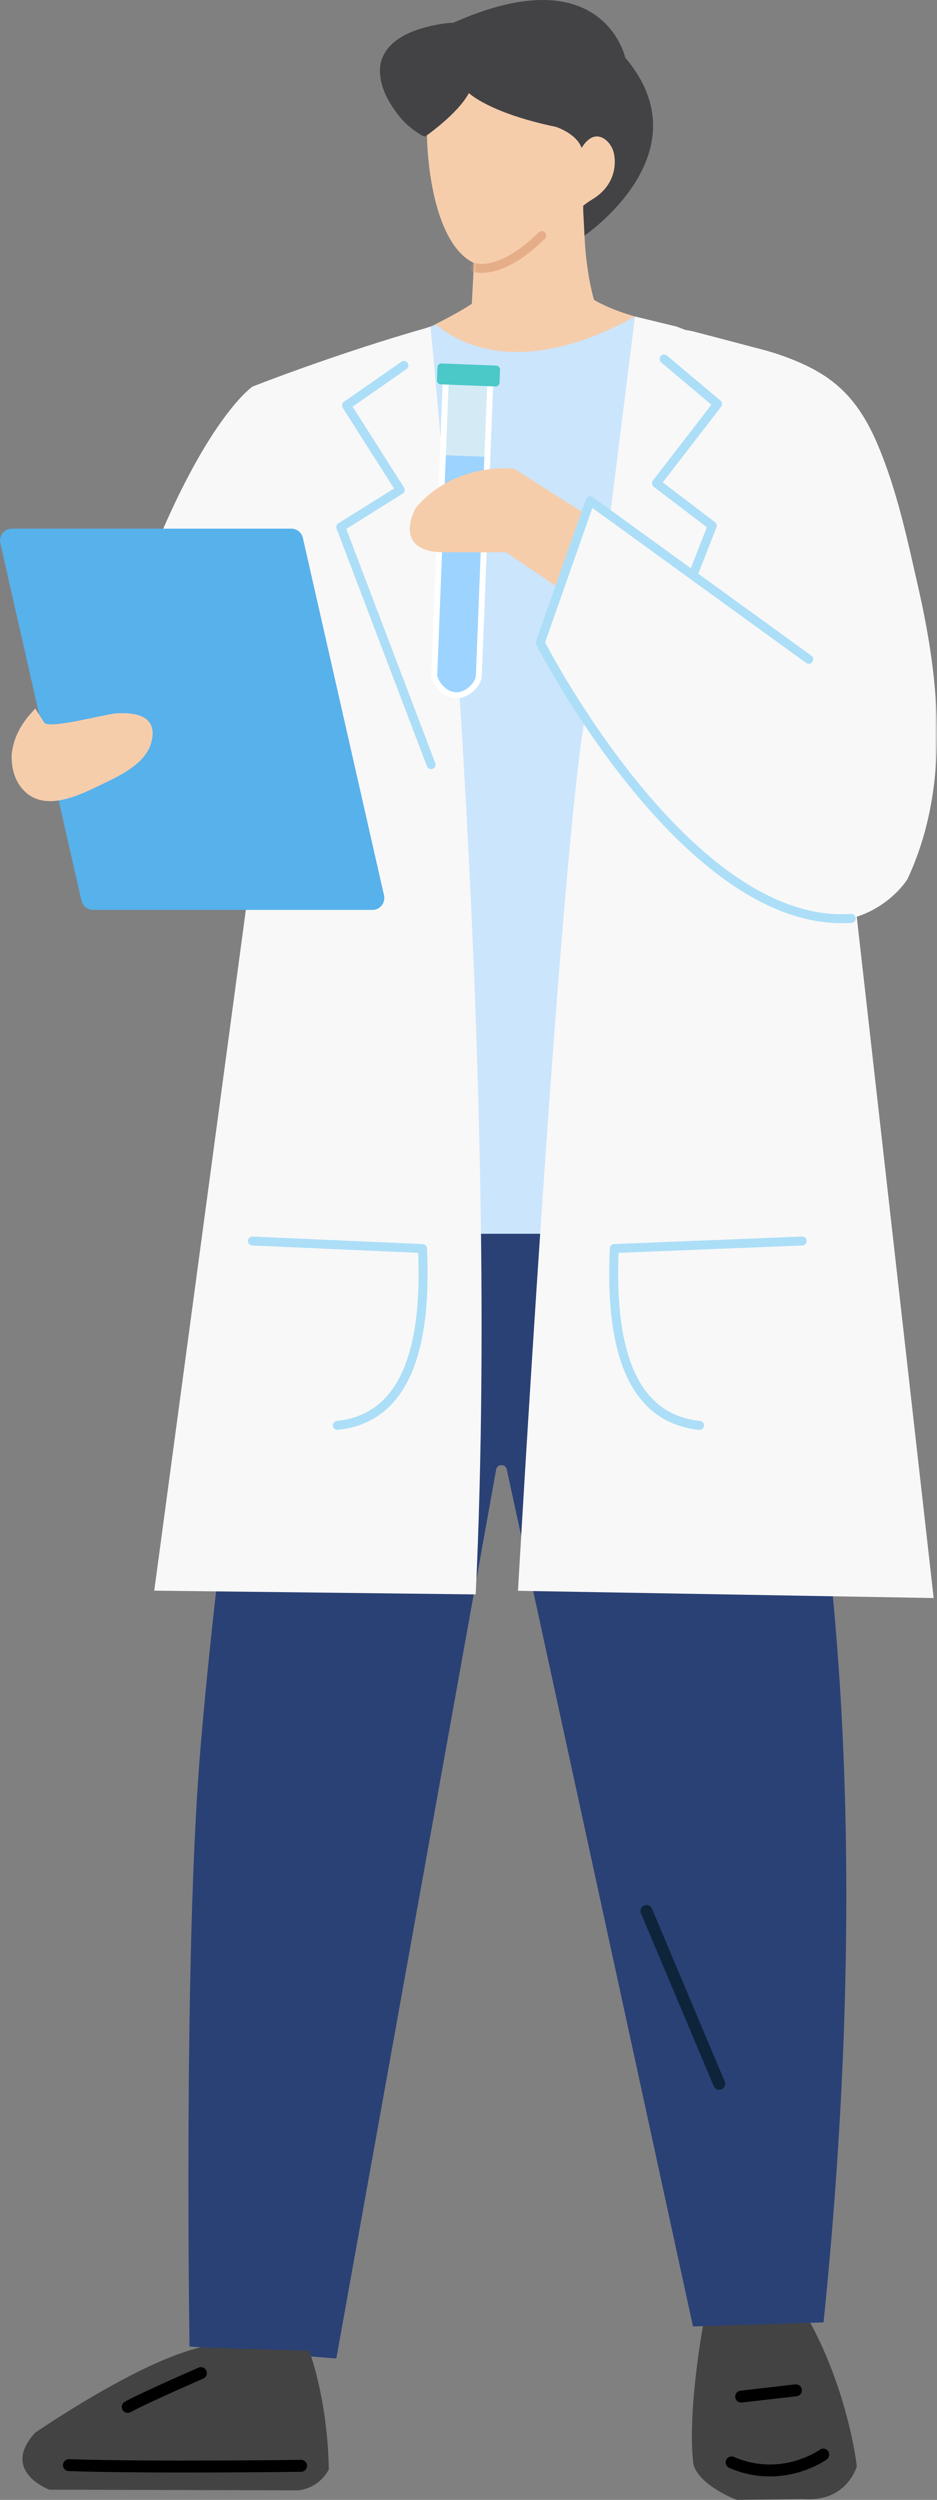 <?xml version="1.0" encoding="UTF-8"?>
<svg width="216px" height="576px" viewBox="0 0 216 576" version="1.1" xmlns="http://www.w3.org/2000/svg" xmlns:xlink="http://www.w3.org/1999/xlink">
    <rect x="0" y="0" width="216" height="576" fill="#808080" stroke="none"/>
    <title>hero_effect01</title>
    <defs>
        <path d="M37.593,50.589 C40.615,52.669 47.126,55.885 47.126,55.885 C26.735,80.317 0,53.519 0,53.519 C6.142,51.773 9.434,49.687 9.434,49.687 C12.091,40.144 11.678,29.913 11.678,29.913 L10.612,27.058 C1.358,22.702 4.822,14.581 4.822,14.581 C9.172,8.363 12.095,15.331 12.095,15.331 L12.868,0 L49.546,0.966 L47.968,9.83 C47.968,21.638 45.155,37.385 37.115,41.201" id="path-1"></path>
        <polygon id="path-3" points="0 0 91.463 0 91.463 138.407 0 138.407"></polygon>
    </defs>
    <g id="hero_effect01" stroke="none" stroke-width="1" fill="none" fill-rule="evenodd">
        <g id="编组" transform="translate(108, 288) scale(-1, 1) translate(-108, -288) ">
            <g id="编组-2" transform="translate(69.638, 19.403)">
                <mask id="mask-2" fill="white">
                    <use xlink:href="#path-1"></use>
                </mask>
                <use id="Fill-1" fill="#F6CDAB" xlink:href="#path-1"></use>
                <path d="M21.481,34.875 C27.291,40.689 33.104,43.205 37.014,42.233" id="Stroke-3" stroke="#E5AE89" stroke-width="2.063" stroke-linecap="round" mask="url(#mask-2)"></path>
            </g>
            <path d="M34.846,526.221 L52.903,530.099 C58.17,557.466 56.101,568.027 56.101,568.027 C54.409,572.983 46.132,576 46.132,576 L30.896,575.786 C20.738,576.648 18.48,568.244 18.48,568.244 C18.48,568.244 21.045,545.04 34.846,526.221" id="Fill-5" fill="#434343"></path>
            <path d="M45.877,267.386 C48.556,256.666 6.503,342.991 26.149,535.104 L56.255,536.034 L99.18,338.572 C99.464,337.233 101.385,337.264 101.628,338.611 L138.473,543.427 L172.314,540.66 C172.314,540.66 173.707,452.795 169.992,405.398 C166.278,357.999 154.243,272.499 154.243,272.499 L45.877,267.386 Z" id="Fill-7" fill="#2A4176"></path>
            <path d="M62.584,75.467 C62.584,75.467 66.528,73.918 69.613,72.924 C79.19,78.311 99.753,87.174 115.317,74.968 C115.981,74.526 121.858,77.539 122.99,77.415 L126.391,87.307 L123.404,284.281 L72.315,284.281 L59.378,116.225 L62.584,75.467 Z" id="Fill-9" fill="#CBE5FC"></path>
            <line x1="32.528" y1="550.756" x2="45.139" y2="552.203" id="Stroke-11" stroke="#000000" stroke-width="2.751" stroke-linecap="round" stroke-linejoin="round"></line>
            <path d="M26.223,565.563 C26.223,565.563 35.681,572.426 47.345,567.37" id="Stroke-13" stroke="#000000" stroke-width="2.751" stroke-linecap="round" stroke-linejoin="round"></path>
            <path d="M144.722,541.642 C144.722,541.642 140.508,552.57 140.196,568.962 C140.196,568.962 142.067,573.177 147.215,573.804 L204.634,573.647 C204.634,573.647 216.022,569.431 207.909,560.532 C207.909,560.532 183.883,543.983 169.684,540.862 L144.722,541.642 Z" id="Fill-15" fill="#434343"></path>
            <path d="M146.593,568.152 C146.593,568.152 181.075,568.62 200.109,567.995" id="Stroke-17" stroke="#000000" stroke-width="2.751" stroke-linecap="round" stroke-linejoin="round"></path>
            <path d="M169.684,546.793 C169.684,546.793 182.635,552.423 186.547,554.582" id="Stroke-19" stroke="#000000" stroke-width="2.751" stroke-linecap="round" stroke-linejoin="round"></path>
            <path d="M81.262,54.277 C81.262,54.277 53.183,35.271 71.87,13.284 C71.87,13.284 76.968,-10.104 111.361,5.186 C111.669,5.322 112.237,5.255 112.568,5.291 C113.596,5.403 114.621,5.561 115.637,5.76 C118.446,6.311 121.284,7.169 123.734,8.687 C126.279,10.266 128.228,12.674 128.395,15.76 C128.582,19.178 127.024,22.513 125.107,25.251 C124.209,26.534 123.198,27.798 122.017,28.831 C121.413,29.357 120.79,29.862 120.127,30.312 C119.866,30.489 118.258,31.642 117.963,31.439 C117.963,31.439 110.478,26.265 107.906,21.441 C107.906,21.441 103.313,26.01 87.85,29.234 C87.85,29.234 82.561,30.902 81.733,34.733 L81.545,48.779 L81.262,54.277 Z" id="Fill-21" fill="#434346"></path>
            <path d="M83.977,49.315 C81.658,47.459 80.429,46.508 79.625,46.042 C78.419,45.344 77.313,44.443 76.417,43.344 C74.599,41.109 73.885,38.184 74.485,35.315 C74.976,32.964 77.439,30.444 79.818,31.838 C80.906,32.475 81.742,33.639 82.298,34.785" id="Fill-23" fill="#F6CDAB"></path>
            <path d="M19.347,203.71 L0.769,368.205 L96.593,366.541 C96.593,366.541 87.191,201.035 81.247,165.748 L69.612,72.924 L60.042,75.246 C30.515,85.979 21.226,120.431 21.226,120.431 L19.347,203.71 Z" id="Fill-25" fill="#F8F8F8"></path>
            <path d="M159.832,158.651 L155.812,183.542 L180.443,366.51 L106.341,367.37 C100.227,239.318 116.764,75.289 116.764,75.289 C138.293,81.368 157.796,89.077 157.796,89.077 C157.796,89.077 167.704,95.716 180.443,126.698 C193.182,157.679 159.832,158.651 159.832,158.651" id="Fill-27" fill="#F8F8F8"></path>
            <polyline id="Stroke-29" stroke="#ACDEF8" stroke-width="2.063" stroke-linecap="round" stroke-linejoin="round" points="62.912 82.712 50.585 93.096 64.672 111.348 51.808 121.135 72.403 173.586"></polyline>
            <path d="M113.239,87.59 L115.888,155.361 C115.953,157.029 113.758,160.086 110.932,160.197 C108.108,160.307 105.68,157.43 105.616,155.764 L102.967,87.992 L113.239,87.59 Z" id="Fill-31" fill="#D4EBF6"></path>
            <path d="M113.915,104.87 L115.925,156.293 C115.976,157.624 113.758,160.086 110.932,160.197 C108.108,160.307 105.704,158.027 105.652,156.695 L103.641,105.271 L113.915,104.87 Z" id="Fill-33" fill="#9DD3FF"></path>
            <path d="M113.239,87.59 L115.888,155.361 C115.953,157.029 113.758,160.086 110.932,160.197 C108.108,160.307 105.68,157.43 105.616,155.764 L102.967,87.992 L113.239,87.59 Z" id="Stroke-35" stroke="#FFFFFF" stroke-width="1.375" stroke-linecap="round" stroke-linejoin="round"></path>
            <path d="M114.401,88.554 L101.791,89.048 C101.294,89.068 100.871,88.675 100.851,88.178 L100.734,85.179 C100.715,84.681 101.106,84.258 101.603,84.239 L114.213,83.746 C114.712,83.725 115.135,84.118 115.154,84.615 L115.271,87.613 C115.29,88.112 114.898,88.535 114.401,88.554" id="Fill-37" fill="#4BC8C8"></path>
            <path d="M78.326,120.18 L97.457,108.006 C97.457,108.006 111.038,106.235 120.157,117.02 C120.157,117.02 126.359,127.793 112.447,127.245 L99.338,127.266 L85.036,136.933 L78.326,120.18 Z" id="Fill-39" fill="#F6CDAB"></path>
            <g transform="translate(0, 74.048)">
                <mask id="mask-4" fill="white">
                    <use xlink:href="#path-3"></use>
                </mask>
                <g id="Clip-42"></g>
                <path d="M29.566,77.865 L72.247,48.539 L79.956,41.344 L91.463,74.036 C61.899,131.899 39.561,135.694 39.561,135.694 C16.541,144.66 6.819,128.529 6.819,128.528 C-3.007,107.585 -0.694,83.358 4.285,61.463 C6.81,50.358 9.169,39.104 13.581,28.612 C18.572,16.744 24.751,11.972 34.8,8.221 C36.559,7.565 38.354,7.001 40.168,6.521 C45.51,5.104 50.858,3.711 56.204,2.307 C57.271,2.027 64.513,1.025 64.979,0 C64.979,0 53.86,4.623 50.585,11.827 C40.651,33.668 29.566,77.865 29.566,77.865" id="Fill-41" fill="#F8F8F8" mask="url(#mask-4)"></path>
            </g>
            <path d="M213.254,121.805 L148.859,121.805 C147.577,121.805 146.465,122.693 146.181,123.944 L127.475,206.296 C127.139,207.776 128.066,209.249 129.544,209.585 C129.745,209.631 129.948,209.653 130.154,209.653 L194.547,209.653 C195.829,209.653 196.941,208.765 197.226,207.515 L215.931,125.162 C216.267,123.682 215.341,122.209 213.862,121.874 C213.663,121.829 213.458,121.805 213.254,121.805" id="Fill-43" fill="#57B1EB"></path>
            <path d="M207.915,163.198 C207.697,163.476 212.67,167.145 213.324,173.95 C213.361,177.163 212.566,180.248 210.141,182.493 C205.436,186.851 198.119,183.437 193.224,181.066 C189.045,179.042 182.603,176.29 181.154,171.181 C179.437,165.115 184.426,164.018 189.297,164.381 C191.903,164.573 204.589,168.038 205.784,166.52 C205.784,166.52 207.906,163.211 207.915,163.198" id="Fill-45" fill="#F6CDAB"></path>
            <path d="M29.566,151.912 L79.956,115.391 L91.463,148.083 C91.463,148.083 57.696,214.26 19.758,211.602" id="Stroke-47" stroke="#ACDEF8" stroke-width="2.063" stroke-linecap="round" stroke-linejoin="round"></path>
            <polyline id="Stroke-49" stroke="#ACDEF8" stroke-width="2.063" stroke-linecap="round" stroke-linejoin="round" points="122.887 84.202 136.11 93.418 123.744 112.88 137.446 121.451 116.629 176.173"></polyline>
            <line x1="66.975" y1="440.306" x2="50.202" y2="480.14" id="Stroke-51" stroke="#0E243B" stroke-width="2.751" stroke-linecap="round" stroke-linejoin="round"></line>
            <path d="M157.808,285.947 L118.605,287.677 C117.401,313.361 123.947,326.942 138.242,328.424" id="Stroke-53" stroke="#ACDEF8" stroke-width="2.063" stroke-linecap="round" stroke-linejoin="round"></path>
            <path d="M31.069,285.947 L74.391,287.677 C75.595,313.361 69.05,326.942 54.755,328.424" id="Stroke-55" stroke="#ACDEF8" stroke-width="2.063" stroke-linecap="round" stroke-linejoin="round"></path>
        </g>
    </g>
</svg>